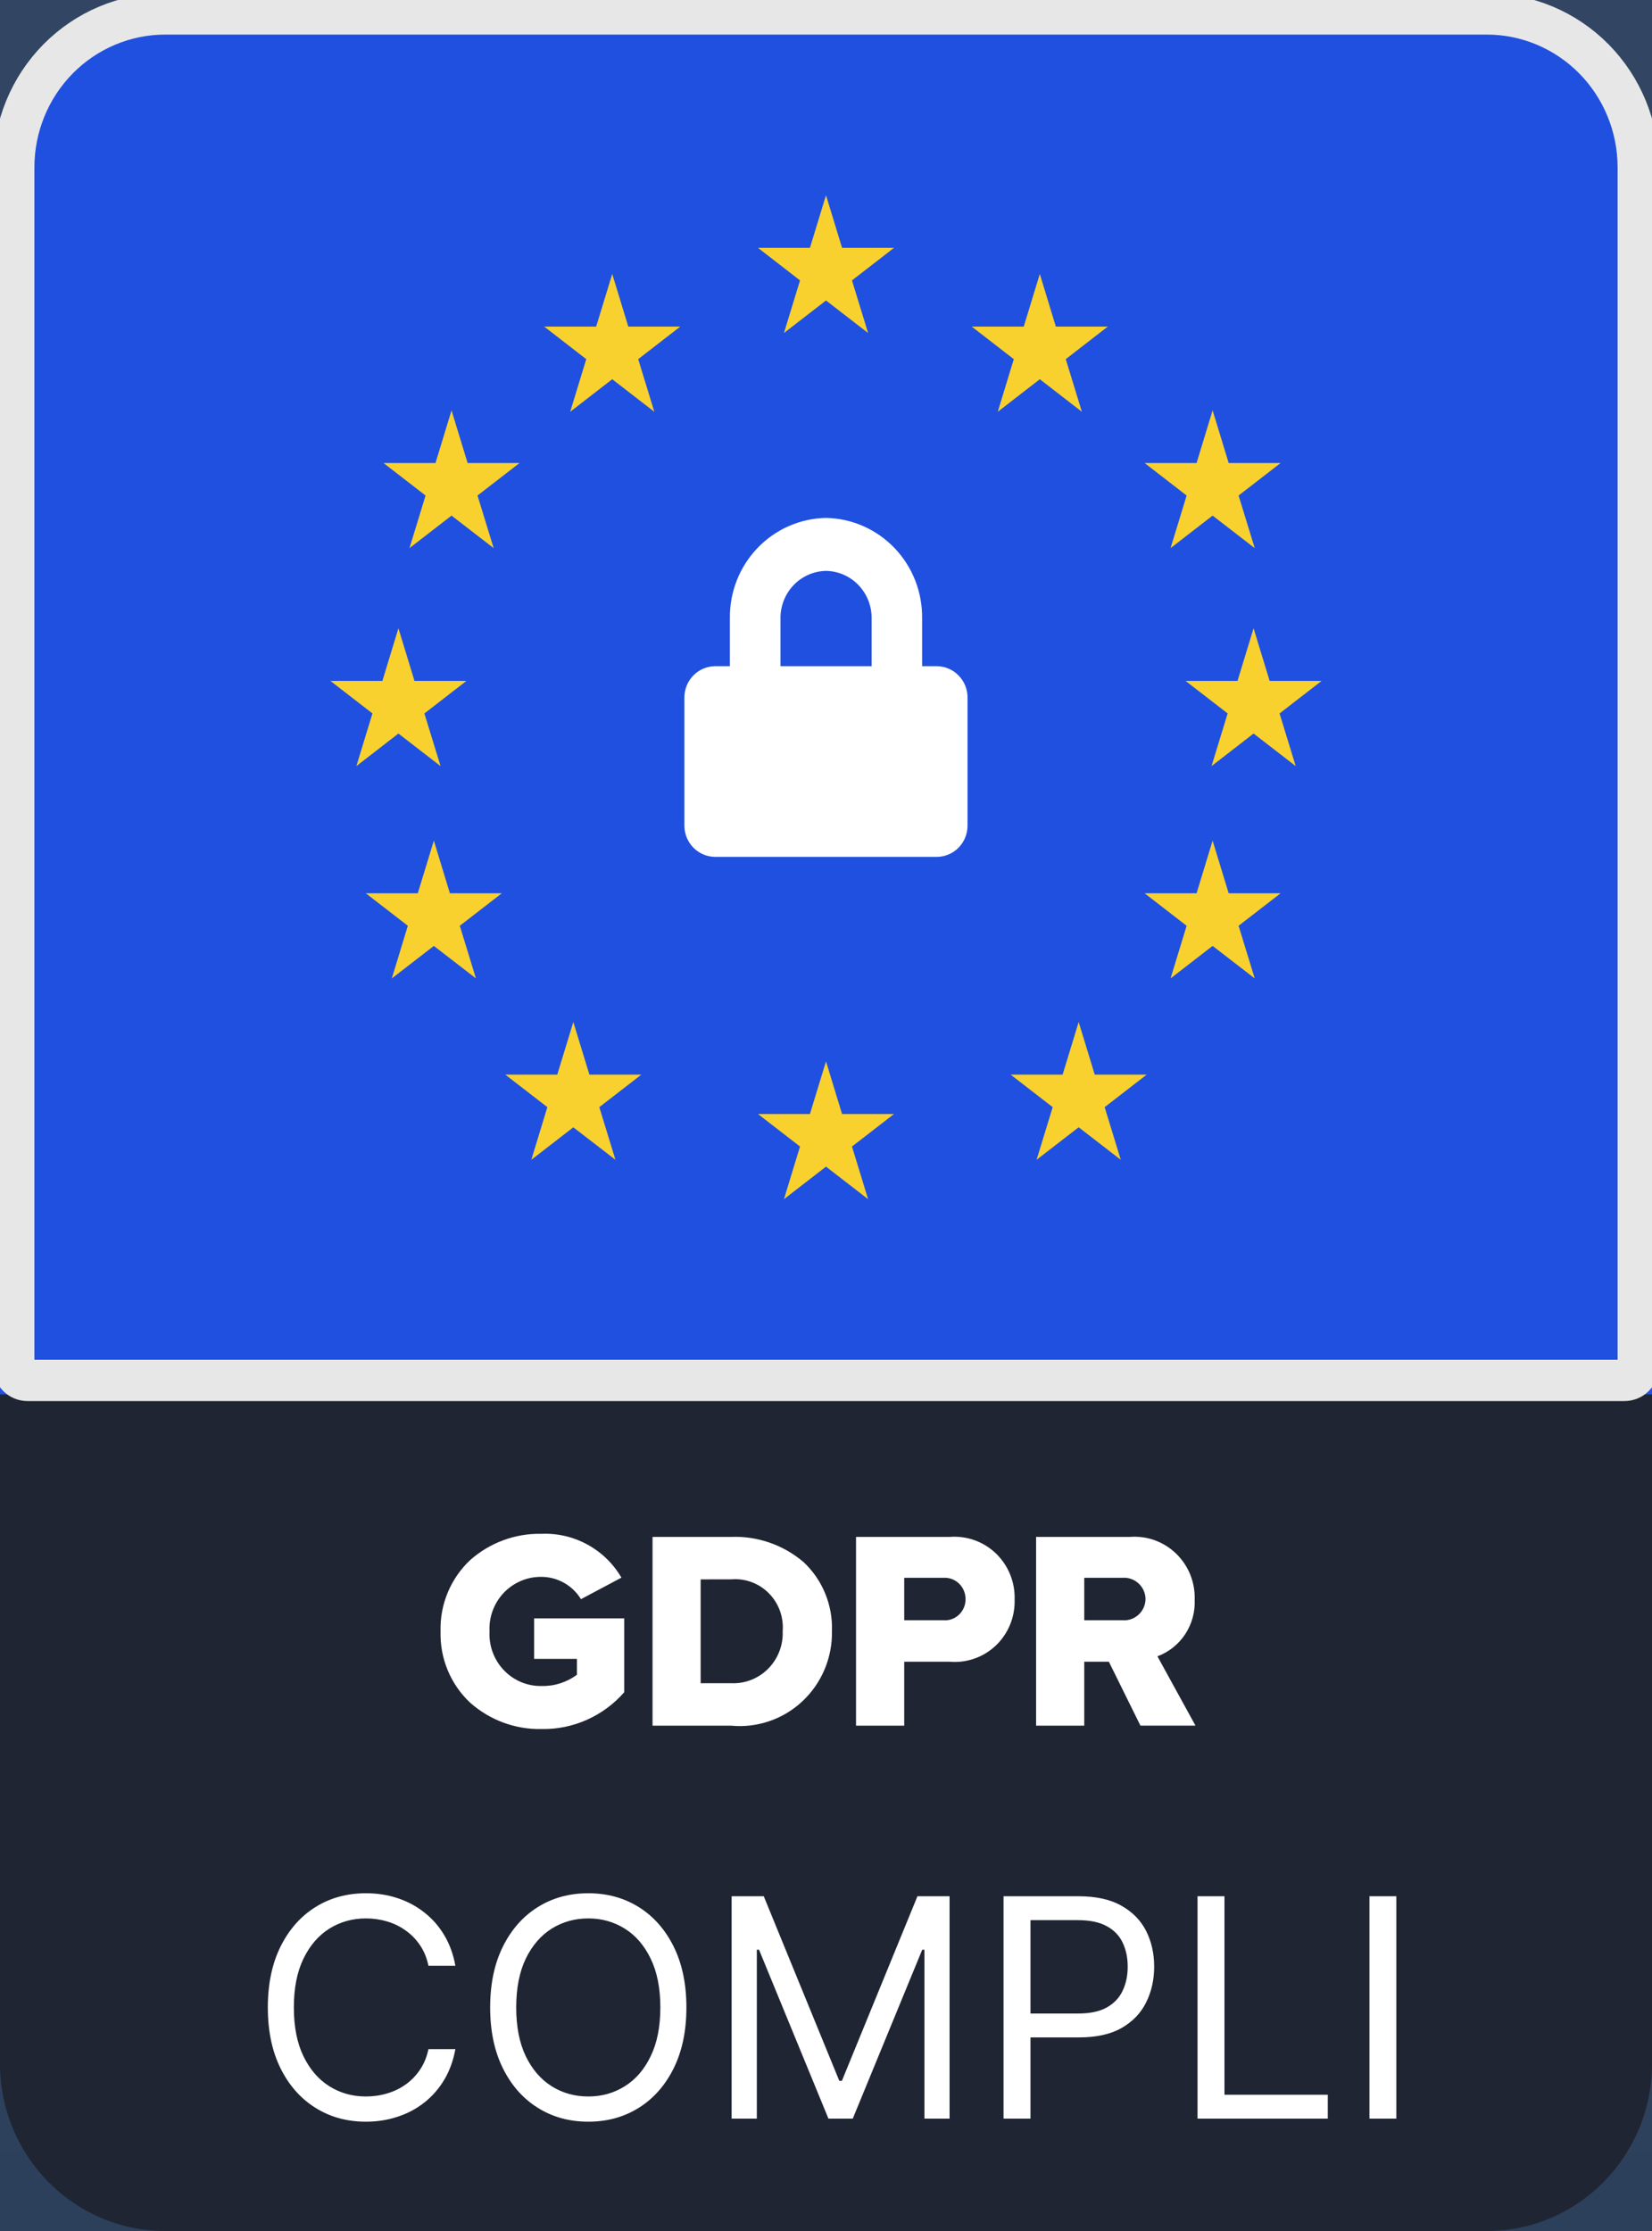 <?xml version="1.0" encoding="UTF-8"?> <svg xmlns="http://www.w3.org/2000/svg" width="40" height="54" viewBox="0 0 40 54" fill="none"><rect x="0" y="0" width="40" height="54" fill="#808080" stroke="none"/><g clip-path="url(#clip0_2974_3951)"><rect x="-21" y="-14" width="82" height="82" rx="20" fill="url(#paint0_linear_2974_3951)"></rect><path d="M36 0H4C1.791 0 0 1.813 0 4.05V49.95C0 52.187 1.791 54 4 54H36C38.209 54 40 52.187 40 49.95V4.05C40 1.813 38.209 0 36 0Z" fill="#1F2532"></path><path d="M4 0H36C37.061 0 38.078 0.427 38.828 1.186C39.579 1.946 40 2.976 40 4.05V33.75H0V4.05C0 2.976 0.421 1.946 1.172 1.186C1.922 0.427 2.939 0 4 0Z" fill="#2050E0"></path><path d="M4 0.337H36C36.972 0.337 37.905 0.729 38.593 1.425C39.28 2.121 39.667 3.065 39.667 4.05V33.075C39.667 33.164 39.632 33.25 39.569 33.314C39.506 33.377 39.422 33.412 39.333 33.412H0.667C0.578 33.412 0.493 33.377 0.431 33.314C0.368 33.25 0.333 33.164 0.333 33.075V4.05C0.333 3.065 0.72 2.121 1.407 1.425C2.095 0.729 3.027 0.337 4 0.337Z" stroke="#E7E7E7" stroke-miterlimit="10"></path><path d="M22.694 20.74H17.305C17.107 20.736 16.919 20.653 16.781 20.509C16.644 20.365 16.568 20.172 16.571 19.971V16.894C16.568 16.694 16.644 16.5 16.781 16.356C16.919 16.212 17.107 16.129 17.305 16.125H17.673V14.972C17.663 14.336 17.903 13.723 18.339 13.267C18.775 12.81 19.373 12.547 20 12.536C20.627 12.547 21.224 12.81 21.661 13.267C22.097 13.723 22.336 14.336 22.327 14.972V16.125H22.694C22.892 16.129 23.08 16.212 23.217 16.357C23.355 16.501 23.43 16.694 23.427 16.894V19.971C23.43 20.171 23.355 20.365 23.218 20.509C23.08 20.653 22.892 20.736 22.694 20.74ZM20 13.818C19.703 13.824 19.42 13.948 19.214 14.164C19.007 14.381 18.894 14.671 18.898 14.972V16.125H21.105V14.972C21.109 14.671 20.995 14.38 20.788 14.163C20.581 13.947 20.298 13.823 20 13.818Z" fill="white"></path><path d="M20 4.725L20.389 5.999H21.647L20.629 6.787L21.019 8.06L20 7.273L18.982 8.06L19.371 6.787L18.353 5.999H19.611L20 4.725Z" fill="#F8D12E"></path><path d="M20 25.69L20.389 26.964H21.647L20.629 27.751L21.019 29.025L20 28.238L18.982 29.025L19.371 27.751L18.353 26.964H19.611L20 25.69Z" fill="#F8D12E"></path><path d="M25.177 6.631L25.565 7.905H26.823L25.805 8.693L26.196 9.967L25.177 9.179L24.159 9.967L24.547 8.693L23.529 7.905H24.788L25.177 6.631Z" fill="#F8D12E"></path><path d="M29.361 20.347L29.75 21.621H31.008L29.99 22.408L30.381 23.682L29.361 22.895L28.343 23.682L28.732 22.408L27.714 21.621H28.973L29.361 20.347Z" fill="#F8D12E"></path><path d="M30.353 15.207L30.742 16.481H32L30.982 17.269L31.373 18.543L30.353 17.755L29.335 18.543L29.725 17.268L28.706 16.481H29.964L30.353 15.207Z" fill="#F8D12E"></path><path d="M9.647 15.207L10.036 16.481H11.294L10.276 17.269L10.667 18.543L9.647 17.755L8.629 18.543L9.018 17.268L8 16.481H9.259L9.647 15.207Z" fill="#F8D12E"></path><path d="M10.505 20.347L10.893 21.621H12.151L11.133 22.408L11.524 23.682L10.505 22.895L9.487 23.682L9.875 22.408L8.857 21.621H10.116L10.505 20.347Z" fill="#F8D12E"></path><path d="M29.361 9.932L29.75 11.207H31.008L29.99 11.994L30.381 13.267L29.361 12.48L28.343 13.267L28.732 11.994L27.714 11.207H28.973L29.361 9.932Z" fill="#F8D12E"></path><path d="M10.933 9.932L11.322 11.207H12.58L11.562 11.994L11.953 13.267L10.933 12.48L9.915 13.267L10.304 11.994L9.286 11.207H10.545L10.933 9.932Z" fill="#F8D12E"></path><path d="M26.118 24.737L26.507 26.011H27.765L26.747 26.798L27.137 28.072L26.118 27.285L25.099 28.072L25.489 26.798L24.471 26.011H25.729L26.118 24.737Z" fill="#F8D12E"></path><path d="M14.824 6.631L15.213 7.905H16.471L15.453 8.693L15.843 9.967L14.824 9.179L13.806 9.967L14.195 8.693L13.177 7.905H14.435L14.824 6.631Z" fill="#F8D12E"></path><path d="M13.882 24.737L14.271 26.011H15.529L14.511 26.798L14.902 28.072L13.882 27.286L12.865 28.072L13.253 26.798L12.235 26.011H13.493L13.882 24.737Z" fill="#F8D12E"></path><path d="M13.114 41.85C12.479 41.864 11.862 41.636 11.384 41.213C11.15 40.994 10.965 40.727 10.841 40.429C10.717 40.131 10.658 39.81 10.667 39.487C10.658 39.165 10.717 38.844 10.841 38.546C10.965 38.248 11.15 37.981 11.384 37.761C11.862 37.338 12.479 37.111 13.114 37.125C13.501 37.109 13.885 37.199 14.225 37.386C14.566 37.572 14.85 37.849 15.047 38.186L14.067 38.707C13.966 38.542 13.825 38.406 13.658 38.312C13.49 38.217 13.302 38.168 13.111 38.167C12.941 38.165 12.772 38.197 12.616 38.264C12.459 38.33 12.317 38.428 12.199 38.551C12.081 38.675 11.99 38.822 11.93 38.983C11.87 39.144 11.844 39.316 11.853 39.487C11.844 39.66 11.87 39.832 11.93 39.993C11.989 40.154 12.081 40.302 12.2 40.426C12.318 40.55 12.46 40.648 12.617 40.714C12.775 40.78 12.944 40.812 13.114 40.809C13.421 40.816 13.722 40.72 13.969 40.536V40.152H12.933V39.172H15.114V40.96C14.864 41.246 14.556 41.473 14.21 41.627C13.865 41.781 13.491 41.857 13.114 41.85ZM26.253 41.769H25.087V37.2H27.354C27.559 37.184 27.765 37.211 27.958 37.28C28.151 37.35 28.328 37.46 28.477 37.604C28.625 37.747 28.742 37.921 28.82 38.113C28.897 38.306 28.934 38.513 28.927 38.721C28.94 39.016 28.859 39.309 28.697 39.555C28.535 39.801 28.299 39.989 28.025 40.09L28.946 41.767H27.613L26.849 40.221H26.253V41.769ZM26.253 38.191V39.217H27.175C27.245 39.223 27.317 39.215 27.384 39.192C27.451 39.169 27.513 39.132 27.566 39.084C27.619 39.036 27.661 38.977 27.691 38.912C27.72 38.846 27.736 38.776 27.737 38.704C27.736 38.632 27.72 38.561 27.691 38.496C27.661 38.43 27.619 38.372 27.566 38.324C27.513 38.275 27.451 38.239 27.384 38.216C27.317 38.193 27.245 38.184 27.175 38.19H26.253V38.191ZM21.894 41.769H20.727V37.2H22.994C23.199 37.184 23.405 37.211 23.598 37.28C23.792 37.35 23.969 37.46 24.117 37.603C24.266 37.747 24.383 37.921 24.46 38.113C24.538 38.306 24.574 38.513 24.567 38.721C24.573 38.927 24.535 39.133 24.457 39.324C24.379 39.514 24.262 39.686 24.113 39.828C23.964 39.969 23.788 40.078 23.595 40.145C23.402 40.213 23.197 40.239 22.994 40.221H21.894V41.768V41.769ZM21.894 38.191V39.217H22.836C22.905 39.223 22.975 39.215 23.041 39.192C23.106 39.169 23.167 39.133 23.218 39.085C23.269 39.037 23.309 38.979 23.337 38.915C23.365 38.85 23.379 38.781 23.379 38.711C23.38 38.639 23.366 38.569 23.339 38.503C23.312 38.437 23.272 38.378 23.221 38.329C23.17 38.28 23.109 38.242 23.043 38.218C22.977 38.195 22.906 38.185 22.836 38.19H21.894V38.191ZM17.704 41.769H15.8V37.2H17.698C18.338 37.174 18.965 37.391 19.455 37.808C19.682 38.02 19.862 38.279 19.98 38.568C20.099 38.857 20.155 39.168 20.144 39.481C20.15 39.798 20.089 40.114 19.966 40.406C19.843 40.699 19.66 40.961 19.43 41.177C19.199 41.393 18.927 41.558 18.629 41.659C18.332 41.761 18.017 41.799 17.704 41.769ZM16.965 38.228V40.741H17.698C17.864 40.749 18.03 40.722 18.185 40.662C18.34 40.602 18.481 40.509 18.599 40.391C18.717 40.272 18.809 40.13 18.87 39.973C18.931 39.817 18.958 39.649 18.951 39.481C18.964 39.312 18.941 39.142 18.883 38.984C18.824 38.825 18.733 38.681 18.614 38.562C18.495 38.442 18.352 38.351 18.195 38.293C18.038 38.235 17.87 38.213 17.704 38.227L16.965 38.228Z" fill="white"></path><path d="M11.026 47.58H10.374C10.335 47.393 10.268 47.228 10.172 47.086C10.077 46.944 9.961 46.825 9.825 46.729C9.69 46.63 9.54 46.557 9.375 46.508C9.211 46.459 9.039 46.434 8.86 46.434C8.534 46.434 8.239 46.517 7.975 46.681C7.712 46.846 7.503 47.089 7.347 47.409C7.192 47.73 7.115 48.123 7.115 48.589C7.115 49.055 7.192 49.448 7.347 49.769C7.503 50.09 7.712 50.332 7.975 50.497C8.239 50.662 8.534 50.744 8.86 50.744C9.039 50.744 9.211 50.719 9.375 50.67C9.54 50.621 9.69 50.549 9.825 50.452C9.961 50.354 10.077 50.234 10.172 50.092C10.268 49.949 10.335 49.784 10.374 49.598H11.026C10.976 49.873 10.887 50.119 10.758 50.337C10.628 50.554 10.467 50.739 10.274 50.891C10.081 51.042 9.865 51.157 9.625 51.235C9.387 51.314 9.132 51.354 8.86 51.354C8.401 51.354 7.993 51.242 7.636 51.017C7.278 50.793 6.997 50.474 6.792 50.061C6.587 49.647 6.485 49.157 6.485 48.589C6.485 48.022 6.587 47.531 6.792 47.117C6.997 46.704 7.278 46.385 7.636 46.161C7.993 45.937 8.401 45.825 8.86 45.825C9.132 45.825 9.387 45.864 9.625 45.943C9.865 46.022 10.081 46.137 10.274 46.29C10.467 46.44 10.628 46.624 10.758 46.842C10.887 47.057 10.976 47.303 11.026 47.58ZM16.62 48.589C16.62 49.157 16.517 49.647 16.312 50.061C16.107 50.474 15.826 50.793 15.469 51.017C15.111 51.242 14.703 51.354 14.244 51.354C13.785 51.354 13.377 51.242 13.02 51.017C12.662 50.793 12.381 50.474 12.176 50.061C11.971 49.647 11.868 49.157 11.868 48.589C11.868 48.022 11.971 47.531 12.176 47.117C12.381 46.704 12.662 46.385 13.02 46.161C13.377 45.937 13.785 45.825 14.244 45.825C14.703 45.825 15.111 45.937 15.469 46.161C15.826 46.385 16.107 46.704 16.312 47.117C16.517 47.531 16.62 48.022 16.62 48.589ZM15.989 48.589C15.989 48.123 15.911 47.73 15.755 47.409C15.601 47.089 15.392 46.846 15.127 46.681C14.864 46.517 14.57 46.434 14.244 46.434C13.918 46.434 13.623 46.517 13.358 46.681C13.096 46.846 12.886 47.089 12.73 47.409C12.576 47.73 12.499 48.123 12.499 48.589C12.499 49.055 12.576 49.448 12.73 49.769C12.886 50.09 13.096 50.332 13.358 50.497C13.623 50.662 13.918 50.744 14.244 50.744C14.57 50.744 14.864 50.662 15.127 50.497C15.392 50.332 15.601 50.09 15.755 49.769C15.911 49.448 15.989 49.055 15.989 48.589ZM17.715 45.898H18.493L20.322 50.365H20.385L22.214 45.898H22.992V51.28H22.383V47.191H22.33L20.648 51.28H20.059L18.378 47.191H18.325V51.28H17.715V45.898ZM24.299 51.28V45.898H26.117C26.54 45.898 26.885 45.974 27.153 46.127C27.422 46.278 27.622 46.482 27.752 46.739C27.881 46.997 27.946 47.284 27.946 47.601C27.946 47.918 27.881 48.206 27.752 48.466C27.624 48.725 27.426 48.932 27.158 49.086C26.89 49.238 26.547 49.314 26.128 49.314H24.824V48.736H26.107C26.396 48.736 26.628 48.686 26.803 48.587C26.978 48.487 27.105 48.352 27.184 48.182C27.265 48.01 27.305 47.816 27.305 47.601C27.305 47.386 27.265 47.193 27.184 47.023C27.105 46.853 26.977 46.72 26.8 46.623C26.624 46.525 26.389 46.476 26.096 46.476H24.951V51.28H24.299ZM28.996 51.28V45.898H29.648V50.702H32.15V51.28H28.996ZM33.81 45.898V51.28H33.159V45.898H33.81ZM6.916 60.28H6.232L8.209 54.898H8.881L10.857 60.28H10.174L8.566 55.75H8.524L6.916 60.28ZM7.168 58.178H9.922V58.756H7.168V58.178ZM15.963 54.898V60.28H15.333L12.4 56.054H12.347V60.28H11.696V54.898H12.326L15.27 59.134H15.322V54.898H15.963ZM16.973 55.476V54.898H21.009V55.476H19.317V60.28H18.665V55.476H16.973Z" fill="white"></path></g><defs><linearGradient id="paint0_linear_2974_3951" x1="20" y1="-22.441" x2="20" y2="74.029" gradientUnits="userSpaceOnUse"><stop stop-color="#354966"></stop><stop offset="1" stop-color="#2A3E59"></stop></linearGradient><clipPath id="clip0_2974_3951"><rect width="40" height="54" fill="white"></rect></clipPath></defs></svg> 